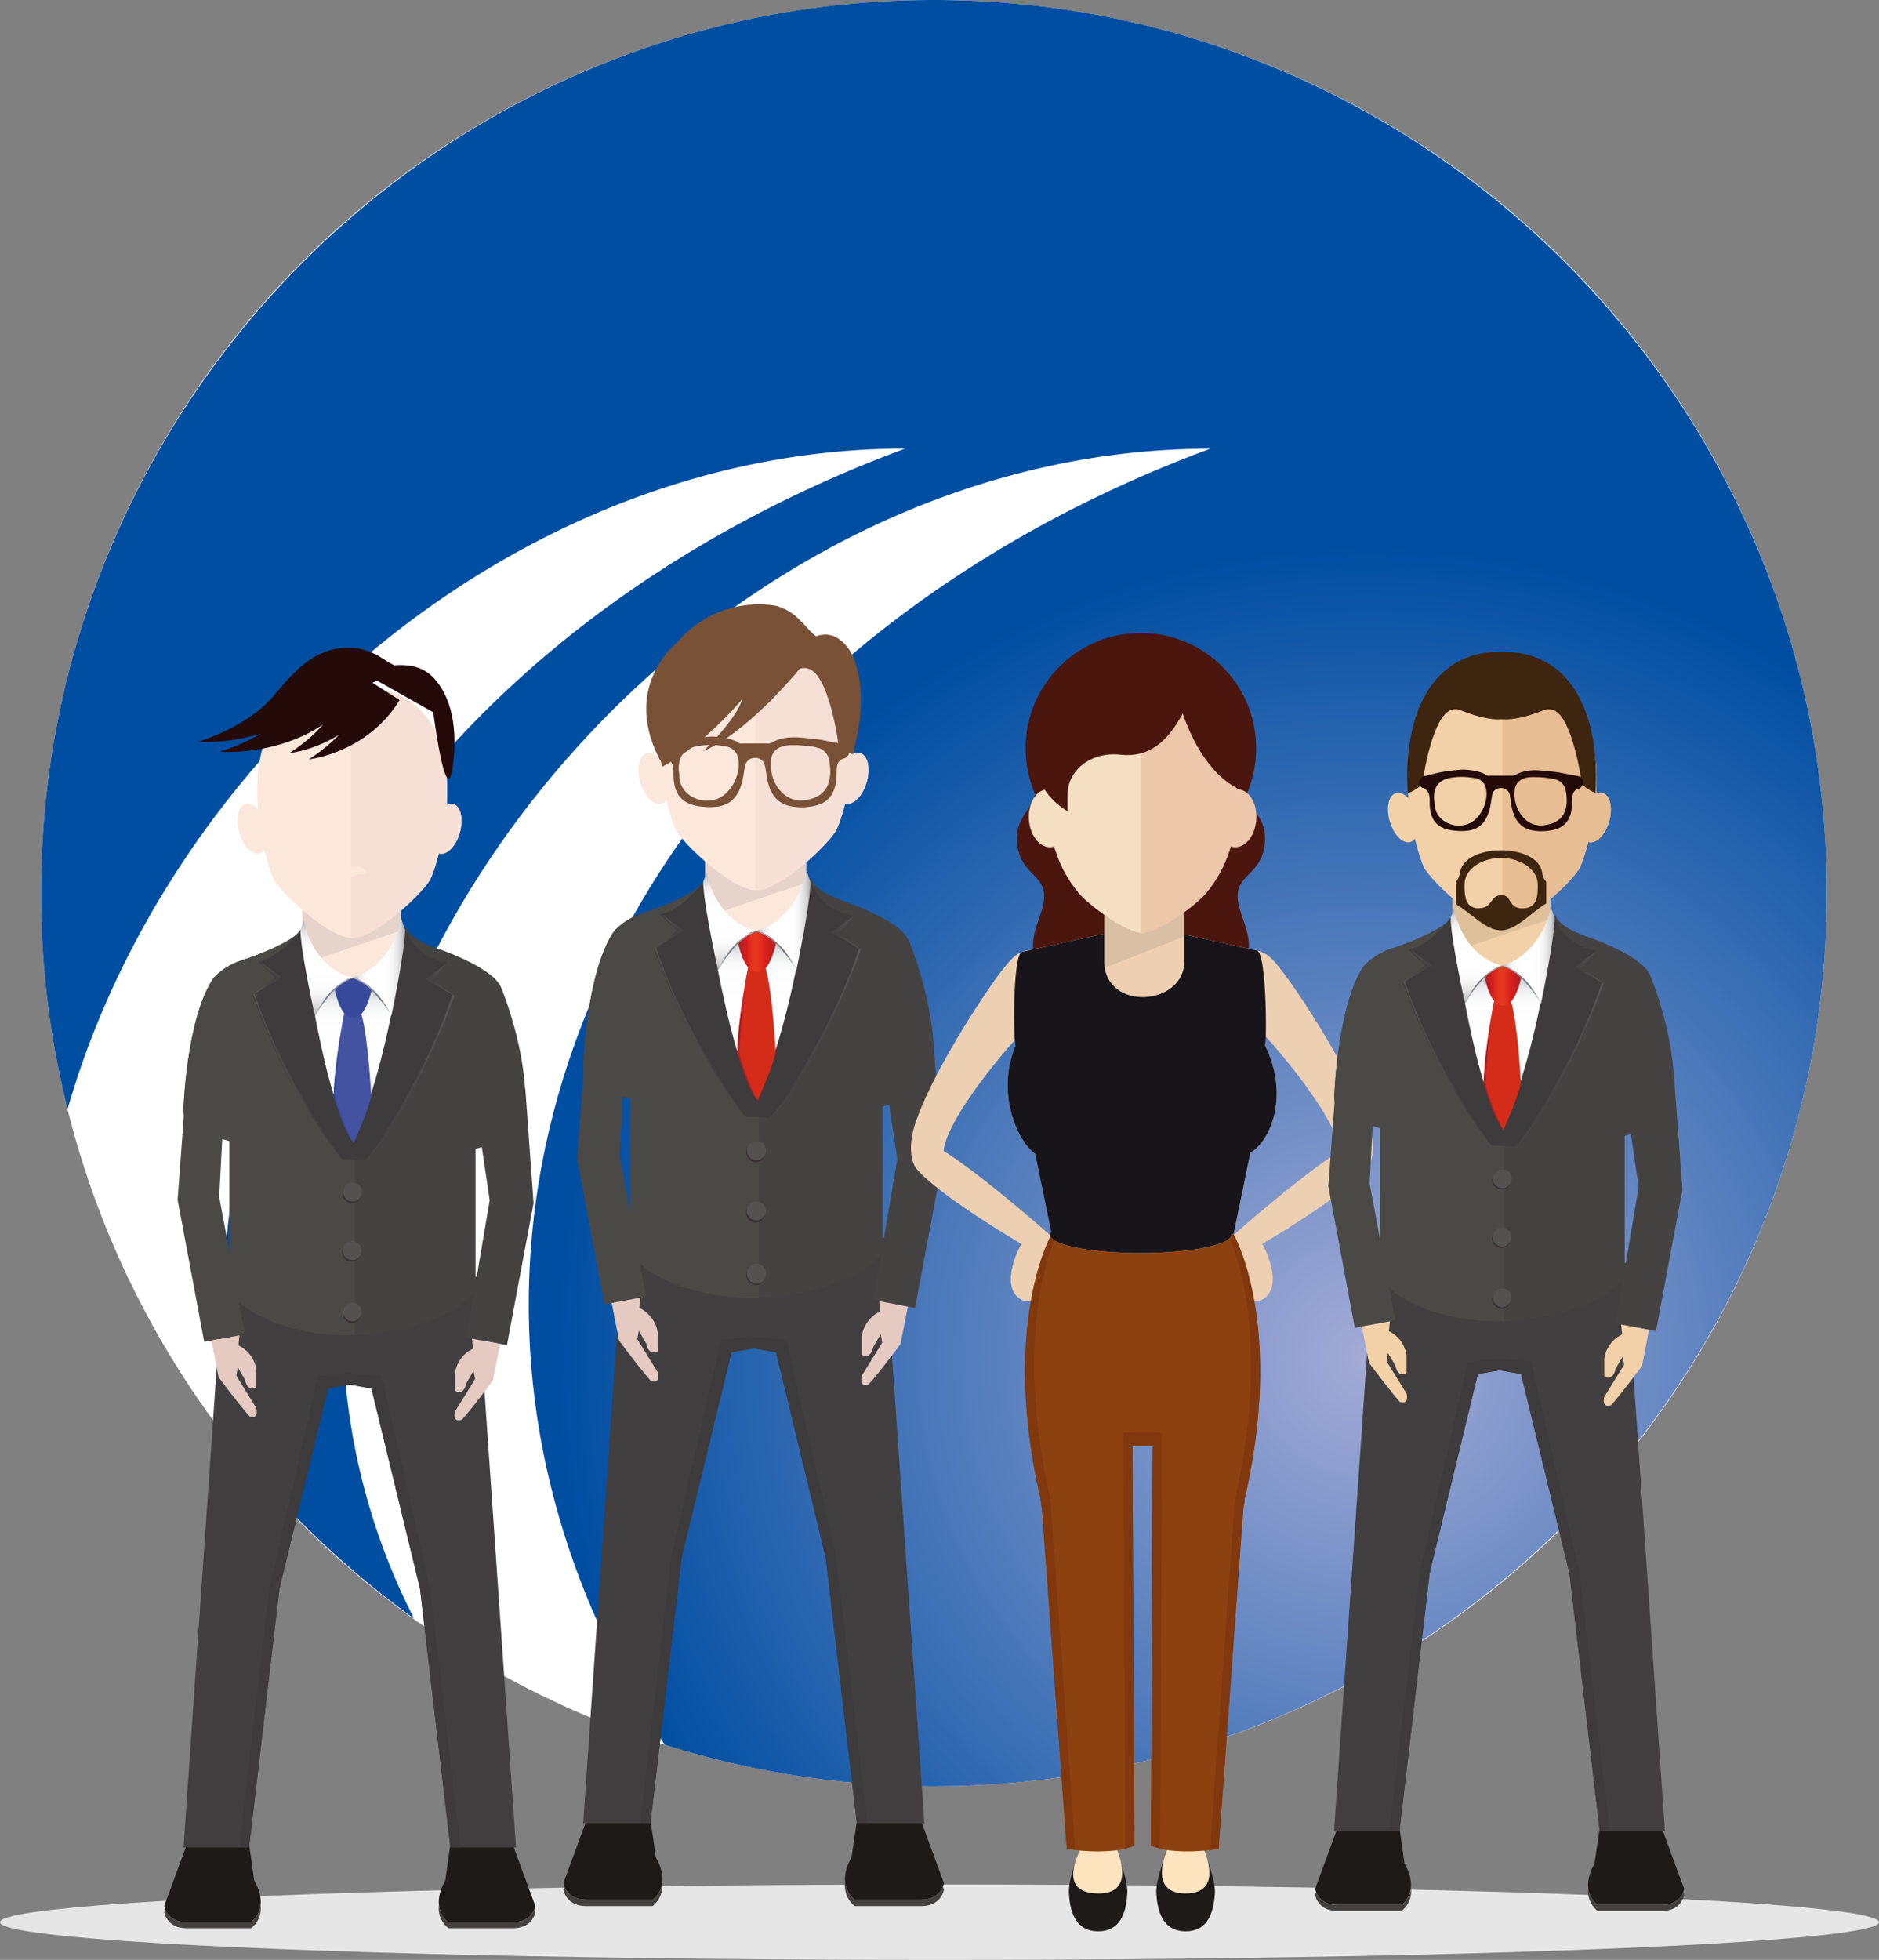 <svg xmlns="http://www.w3.org/2000/svg" xmlns:xlink="http://www.w3.org/1999/xlink" viewBox="0 0 947 987.49"><rect x="0" y="0" width="947" height="987.49" fill="#808080" stroke="none"/><defs><style>.cls-1{fill:#fff;}.cls-2,.cls-29,.cls-47,.cls-54,.cls-57,.cls-58,.cls-72,.cls-8,.cls-9{fill-rule:evenodd;}.cls-2{fill:url(#新增漸層_5);}.cls-3{fill:#e6e6e6;}.cls-4{fill:#42413f;}.cls-5{fill:#1d1a1a;}.cls-6{fill:#413f3f;}.cls-7{fill:#3d3b3c;}.cls-30,.cls-8{fill:#fce7db;}.cls-9{fill:#23201f;opacity:0.1;}.cls-10{fill:#454342;}.cls-11{fill:#4a4946;}.cls-12{fill:url(#linear-gradient);}.cls-13{fill:url(#linear-gradient-2);}.cls-14{fill:#4353a2;}.cls-15{fill:url(#linear-gradient-3);}.cls-16{opacity:0.2;}.cls-17{fill:url(#linear-gradient-4);}.cls-18{fill:url(#linear-gradient-5);}.cls-19{fill:url(#linear-gradient-6);}.cls-20{fill:url(#linear-gradient-7);}.cls-21{fill:url(#linear-gradient-8);}.cls-22{fill:url(#linear-gradient-9);}.cls-23{fill:#384a9c;}.cls-24{fill:url(#linear-gradient-10);}.cls-25{fill:url(#linear-gradient-11);}.cls-26{fill:#383036;}.cls-27{fill:#545251;}.cls-28{fill:#e5cac2;}.cls-29{fill:#f6e0d5;}.cls-31{fill:#240b0a;}.cls-32{fill:url(#linear-gradient-12);}.cls-33{fill:url(#linear-gradient-13);}.cls-34{fill:#d52b19;}.cls-35{fill:url(#linear-gradient-14);}.cls-36{fill:url(#linear-gradient-15);}.cls-37{fill:url(#linear-gradient-16);}.cls-38{fill:url(#linear-gradient-17);}.cls-39{fill:url(#linear-gradient-18);}.cls-40{fill:url(#linear-gradient-19);}.cls-41{fill:url(#linear-gradient-20);}.cls-42{fill:url(#linear-gradient-21);}.cls-43{fill:#ab2126;}.cls-44{fill:url(#linear-gradient-22);}.cls-45{fill:url(#linear-gradient-23);}.cls-46,.cls-47{fill:#795137;}.cls-48{fill:#4b160e;}.cls-49{fill:#fde4bf;}.cls-50,.cls-54{fill:#edd0b1;}.cls-51{fill:#8c4210;}.cls-52{fill:#81380d;}.cls-53{fill:#171519;}.cls-55{fill:#f5dfc2;}.cls-56{fill:#ecc7aa;}.cls-57,.cls-71{fill:#f3d1a8;}.cls-58{fill:#e7be93;}.cls-59{fill:url(#linear-gradient-24);}.cls-60{fill:url(#linear-gradient-25);}.cls-61{fill:url(#linear-gradient-26);}.cls-62{fill:url(#linear-gradient-27);}.cls-63{fill:url(#linear-gradient-28);}.cls-64{fill:url(#linear-gradient-29);}.cls-65{fill:url(#linear-gradient-30);}.cls-66{fill:url(#linear-gradient-31);}.cls-67{fill:url(#linear-gradient-32);}.cls-68{fill:url(#linear-gradient-33);}.cls-69{fill:url(#linear-gradient-34);}.cls-70{fill:url(#linear-gradient-35);}.cls-72{fill:#3e250f;}</style><radialGradient id="新增漸層_5" cx="1953.85" cy="-74.98" r="945.65" gradientTransform="translate(-717.54 738.26) scale(0.72)" gradientUnits="userSpaceOnUse"><stop offset="0" stop-color="#a4abd6"/><stop offset="0.6" stop-color="#004ea2"/><stop offset="1" stop-color="#004ea2"/></radialGradient><linearGradient id="linear-gradient" x1="178" y1="574.55" x2="178" y2="492.7" gradientUnits="userSpaceOnUse"><stop offset="0.57" stop-color="#fff"/><stop offset="0.75" stop-color="#fdfdfd"/><stop offset="0.81" stop-color="#f6f7f7"/><stop offset="0.86" stop-color="#ebeced"/><stop offset="0.89" stop-color="#dadcde"/><stop offset="0.93" stop-color="#c4c7cb"/><stop offset="0.95" stop-color="#a8adb3"/><stop offset="0.98" stop-color="#898f98"/><stop offset="1" stop-color="#69717c"/></linearGradient><linearGradient id="linear-gradient-2" x1="164.44" y1="463.38" x2="164.44" y2="511.84" gradientUnits="userSpaceOnUse"><stop offset="0.03" stop-color="#acacae"/><stop offset="0.06" stop-color="#c4c4c5"/><stop offset="0.1" stop-color="#dadadb"/><stop offset="0.15" stop-color="#ebebeb"/><stop offset="0.21" stop-color="#f6f6f7"/><stop offset="0.29" stop-color="#fdfdfd"/><stop offset="0.52" stop-color="#fff"/><stop offset="0.69" stop-color="#fdfdfd"/><stop offset="0.78" stop-color="#f5f5f5"/><stop offset="0.85" stop-color="#e7e7e8"/><stop offset="0.92" stop-color="#d4d4d5"/><stop offset="0.97" stop-color="#bbbbbd"/><stop offset="1" stop-color="#acacae"/></linearGradient><linearGradient id="linear-gradient-3" x1="177.44" y1="487.47" x2="204.17" y2="487.47" xlink:href="#linear-gradient-2"/><linearGradient id="linear-gradient-4" x1="207.13" y1="501.27" x2="207.13" y2="583.86" gradientUnits="userSpaceOnUse"><stop offset="0" stop-color="#b9bbbc"/><stop offset="0.02" stop-color="#b6b8b9"/><stop offset="0.32" stop-color="#8d8f90"/><stop offset="0.6" stop-color="#707273"/><stop offset="0.83" stop-color="#5d5f60"/><stop offset="1" stop-color="#57595a"/></linearGradient><linearGradient id="linear-gradient-5" x1="222.31" y1="501.65" x2="222.31" y2="493.26" xlink:href="#linear-gradient-4"/><linearGradient id="linear-gradient-6" x1="219.57" y1="485.6" x2="219.57" y2="494.56" xlink:href="#linear-gradient-4"/><linearGradient id="linear-gradient-7" x1="-6960.17" y1="500.6" x2="-6960.17" y2="582.24" gradientTransform="matrix(-1, 0, 0, 1, -6810.75, 0)" xlink:href="#linear-gradient-4"/><linearGradient id="linear-gradient-8" x1="-6944.82" y1="500.98" x2="-6944.82" y2="492.49" gradientTransform="matrix(-1, 0, 0, 1, -6810.75, 0)" xlink:href="#linear-gradient-4"/><linearGradient id="linear-gradient-9" x1="-6947.52" y1="484.69" x2="-6947.52" y2="493.79" gradientTransform="matrix(-1, 0, 0, 1, -6810.75, 0)" xlink:href="#linear-gradient-4"/><linearGradient id="linear-gradient-10" x1="187.5" y1="492.63" x2="187.5" y2="511.94" gradientUnits="userSpaceOnUse"><stop offset="0.02" stop-color="#b9bbbc"/><stop offset="0.48" stop-color="#69717c"/><stop offset="0.97" stop-color="#b9bbbc"/></linearGradient><linearGradient id="linear-gradient-11" x1="-13335.51" y1="492.45" x2="-13335.51" y2="511.77" gradientTransform="matrix(-1, 0, 0, 1, -13167.01, 0)" xlink:href="#linear-gradient-10"/><linearGradient id="linear-gradient-12" x1="381.61" y1="553.1" x2="381.61" y2="469.17" xlink:href="#linear-gradient"/><linearGradient id="linear-gradient-13" x1="367.76" y1="439.08" x2="367.76" y2="488.8" xlink:href="#linear-gradient-2"/><linearGradient id="linear-gradient-14" x1="381.07" y1="463.78" x2="408.47" y2="463.78" xlink:href="#linear-gradient-2"/><linearGradient id="linear-gradient-15" x1="411.53" y1="477.91" x2="411.53" y2="562.65" xlink:href="#linear-gradient-4"/><linearGradient id="linear-gradient-16" x1="427.12" y1="478.34" x2="427.12" y2="469.7" xlink:href="#linear-gradient-4"/><linearGradient id="linear-gradient-17" x1="424.24" y1="461.9" x2="424.24" y2="471.03" xlink:href="#linear-gradient-4"/><linearGradient id="linear-gradient-18" x1="-7163.06" y1="477.28" x2="-7163.06" y2="561" gradientTransform="matrix(-1, 0, 0, 1, -6810.75, 0)" xlink:href="#linear-gradient-4"/><linearGradient id="linear-gradient-19" x1="-7147.33" y1="477.67" x2="-7147.33" y2="468.92" gradientTransform="matrix(-1, 0, 0, 1, -6810.75, 0)" xlink:href="#linear-gradient-4"/><linearGradient id="linear-gradient-20" x1="-7150.07" y1="460.95" x2="-7150.07" y2="470.26" gradientTransform="matrix(-1, 0, 0, 1, -6810.75, 0)" xlink:href="#linear-gradient-4"/><linearGradient id="linear-gradient-21" x1="372.12" y1="479.73" x2="391.18" y2="479.73" gradientUnits="userSpaceOnUse"><stop offset="0.02" stop-color="#ab2126"/><stop offset="0.23" stop-color="#d71e1c"/><stop offset="0.29" stop-color="#de2a1d"/><stop offset="0.38" stop-color="#e5351f"/><stop offset="0.48" stop-color="#e7381f"/><stop offset="0.62" stop-color="#e02c1e"/><stop offset="0.73" stop-color="#d71e1c"/><stop offset="0.99" stop-color="#ab2126"/></linearGradient><linearGradient id="linear-gradient-22" x1="391.43" y1="469.07" x2="391.43" y2="488.87" xlink:href="#linear-gradient-10"/><linearGradient id="linear-gradient-23" x1="-13538.89" y1="468.86" x2="-13538.89" y2="488.69" gradientTransform="matrix(-1, 0, 0, 1, -13167.01, 0)" xlink:href="#linear-gradient-10"/><linearGradient id="linear-gradient-24" x1="757.51" y1="567.98" x2="757.51" y2="486.59" xlink:href="#linear-gradient"/><linearGradient id="linear-gradient-25" x1="743.98" y1="457.41" x2="743.98" y2="505.62" xlink:href="#linear-gradient-2"/><linearGradient id="linear-gradient-26" x1="756.84" y1="481.37" x2="783.53" y2="481.37" xlink:href="#linear-gradient-2"/><linearGradient id="linear-gradient-27" x1="786.44" y1="495.12" x2="786.44" y2="577.26" xlink:href="#linear-gradient-4"/><linearGradient id="linear-gradient-28" x1="801.58" y1="495.51" x2="801.58" y2="487.15" xlink:href="#linear-gradient-4"/><linearGradient id="linear-gradient-29" x1="798.8" y1="479.56" x2="798.8" y2="488.45" xlink:href="#linear-gradient-4"/><linearGradient id="linear-gradient-30" x1="-7539.78" y1="494.45" x2="-7539.78" y2="575.64" gradientTransform="matrix(-1, 0, 0, 1, -6810.75, 0)" xlink:href="#linear-gradient-4"/><linearGradient id="linear-gradient-31" x1="-7524.53" y1="494.84" x2="-7524.53" y2="486.34" gradientTransform="matrix(-1, 0, 0, 1, -6810.75, 0)" xlink:href="#linear-gradient-4"/><linearGradient id="linear-gradient-32" x1="-7527.24" y1="478.65" x2="-7527.24" y2="487.64" gradientTransform="matrix(-1, 0, 0, 1, -6810.75, 0)" xlink:href="#linear-gradient-4"/><linearGradient id="linear-gradient-33" x1="748.34" y1="496.83" x2="766.74" y2="496.83" xlink:href="#linear-gradient-21"/><linearGradient id="linear-gradient-34" x1="766.95" y1="486.52" x2="766.95" y2="505.73" xlink:href="#linear-gradient-10"/><linearGradient id="linear-gradient-35" x1="-13915.07" y1="486.31" x2="-13915.07" y2="505.55" gradientTransform="matrix(-1, 0, 0, 1, -13167.01, 0)" xlink:href="#linear-gradient-10"/></defs><g id="圖層_2" data-name="圖層 2"><g id="圖層_1-2" data-name="圖層 1"><circle class="cls-1" cx="470.67" cy="450" r="450"/><path class="cls-2" d="M470.68,0c247.83,0,450,202.14,450,450s-202.16,450-450,450A448.23,448.23,0,0,1,335,879.06c-159.26-243.8-29.94-539.92,275-653C321.31,226,78.36,560.29,208.67,815.49a456.12,456.12,0,0,1-88.66-84C79.45,526.22,211.08,316.93,456.23,226c-196,0-370.84,154-422.18,332.83A446.85,446.85,0,0,1,20.67,450c0-247.83,202.17-450,450-450Z"/><ellipse class="cls-3" cx="473.5" cy="968.49" rx="473.5" ry="19"/><path class="cls-4" d="M226,968.47h32.58c7.17,0,9.83-4,10.68-6.42l.56,1.3s-1.09,8.14-11.24,8.14H226a12.64,12.64,0,0,1-4.78-11.72A12.57,12.57,0,0,0,226,968.47Z"/><path class="cls-5" d="M226.92,929.71l-2.5,17.84c-8.18,14.29,1.55,20.92,1.55,20.92h32.58c10.15,0,11.24-8.14,11.24-8.14l-11.24-30.59Z"/><polygon class="cls-6" points="240.19 643.27 260.06 930.83 226.98 930.83 211.67 800.41 187.2 699.56 175.47 697.49 175.47 643.27 240.19 643.27"/><polygon class="cls-7" points="192.29 693.42 216.8 800.41 232.11 930.83 226.98 930.83 211.67 800.41 187.2 699.56 175.47 697.49 175.47 691.66 192.29 693.42"/><path class="cls-4" d="M126.56,968.47H94c-7.13,0-9.73-4-10.68-6.42l-.56,1.3s1.13,8.14,11.24,8.14h32.59a12.52,12.52,0,0,0,4.7-11.72A12.17,12.17,0,0,1,126.56,968.47Z"/><path class="cls-5" d="M125.61,929.71l2.52,17.84c8.19,14.29-1.57,20.92-1.57,20.92H94c-10.11,0-11.24-8.14-11.24-8.14L94,929.74Z"/><polygon class="cls-6" points="112.37 643.27 92.49 930.83 125.54 930.83 140.85 800.41 165.36 699.56 177.05 697.49 177.05 643.27 112.37 643.27"/><polygon class="cls-7" points="160.27 693.42 135.76 800.41 120.52 930.83 125.54 930.83 140.85 800.41 165.36 699.56 177.05 697.49 177.05 691.66 160.27 693.42"/><path class="cls-8" d="M152.4,410.18h49.68V482c0,24.23-49.68,27-49.68,0Z"/><polygon class="cls-9" points="202.09 468.89 202.09 451.93 152.4 451.93 152.4 485.71 202.09 468.89"/><path class="cls-8" d="M228.81,405.26a4.6,4.6,0,0,0-3.68.46c1.79-27.6-5.59-60-47.69-60-43.09,0-49.76,34.1-47.41,62.12-2-2.21-4.42-3.3-6.46-2.6-3.69,1.37-5,7.9-2.88,14.71s6.81,11.28,10.5,10a4.52,4.52,0,0,0,2.14-1.68c1.87,8,4,13.73,5,15.34,5.09,8,27.71,29,39.09,29s34-21.07,39.11-29c.95-1.51,2.82-6.56,4.64-13.66,3.68,1.27,8.4-3.23,10.43-10S232.43,406.63,228.81,405.26Z"/><path class="cls-10" d="M252.51,497.44c-4.63-10.61-32.83-19.81-32.83-19.81-15.06-5.47-15.21-11-15.21-11-29.53,60.3-52.07.21-52.07.21-2,8.12-32.52,17.67-32.52,17.67-8.95,3.58-12.64,8.85-12.64,8.85C94,513.52,92.49,558.43,92.49,558.43,92.7,568.72,97,569.74,97,569.74c4.18,2,15.1,3.65,19.88,5.2v73.49c0,8.05,22.68,24.34,58.32,24.34s64.47-16.29,64.47-24.34V578.87a124,124,0,0,0,19.42-7c5.09-3.37,5.24-6,5.24-6C267.9,533.68,252.51,497.44,252.51,497.44Z"/><path class="cls-11" d="M178.77,493.47c-15.94,1.16-26.37-26.62-26.37-26.62-2,8.12-32.52,17.67-32.52,17.67-8.95,3.58-12.64,8.85-12.64,8.85C94,513.52,92.49,558.43,92.49,558.43,92.7,568.72,97,569.74,97,569.74c4.18,2,13.84,3.65,18.61,5.2v73.49c0,8.05,23.95,24.34,59.59,24.34,1.2,0,2.46,0,3.62-.07Z"/><path class="cls-12" d="M158.76,511.73s10.35,55.87,19.31,62.82c0,0,15.38-35.43,19.17-62.82,0,0-9.34-18.12-19.63-19C177.61,492.7,170.24,492.59,158.76,511.73Z"/><path class="cls-7" d="M151.45,468.4s10.22,92.42,33.08,116c0,0-11.17-.56-12.18-.56,0,0-24.73-26.66-45-82.24l11.31-9.06-8.32-7.94S140.7,482.9,151.45,468.4Z"/><path class="cls-7" d="M203.85,467.73s4.84,14.92,21.59,17.24l-8.25,8.54,11.3,8.56s-18.67,55.87-44.13,82c0,0-4.78-4-6.36-8.6C178,575.43,196.12,538,203.85,467.73Z"/><path class="cls-13" d="M177.44,492.59a1.64,1.64,0,0,0-.32,0c-1.41.28-7.76,2.39-18.19,19-.1.07-.1.18-.17.25s-7.56-34.14-7.31-43.44c0,0,1.58-3.83,1.58-5C153,463.38,156.79,487.26,177.44,492.59Z"/><path class="cls-14" d="M168.17,552.22s6.67,20.61,10.15,23.6c0,0,8-18,8.77-23.78,0,0-1.47-29.35-5-41.26,0,0-4.32,4.25-8.63-.21C173.51,510.57,168.49,535.26,168.17,552.22Z"/><path class="cls-15" d="M177.44,492.59s7.69-.7,19.8,19.35c0,0,7.13-34.24,6.92-43.54,0,0-1.76-4.22-1.76-5.41C202.4,463,198.09,486.8,177.44,492.59Z"/><g class="cls-16"><path class="cls-17" d="M229,501.65S209.5,557.2,185.3,583.86c0,0,28-38.63,42.7-82.59Z"/><polygon class="cls-18" points="216.87 493.26 228.95 501.65 215.68 494.14 216.87 493.26"/><polygon class="cls-19" points="224.88 485.61 216.7 494.56 214.28 493.51 224.88 485.61"/></g><g class="cls-16"><path class="cls-20" d="M127.68,501s18.68,54.5,43.47,81.26c0,0-28.16-37.68-42.87-81.64Z"/><polygon class="cls-21" points="138.81 492.49 127.68 500.99 140.46 493.44 138.81 492.49"/><polygon class="cls-22" points="131.36 484.69 140.14 493.79 142.18 492.56 131.36 484.69"/></g><path class="cls-23" d="M168.73,498.84s1.58,7.76,4.78,11.73a5.56,5.56,0,0,0,4.25,2.28s5.65,2.29,9.58-14.25c0,0-1.41-3.48-9.58-5.59C177.76,493,171.15,494.49,168.73,498.84Z"/><path class="cls-23" d="M173.51,511.52s-4.85,24.19-5.34,40.87c5.51,17,5.58,16.12,9.37,22.65,0,0-6.77-14.64-8.43-22.65C169.11,552.39,171.57,517.14,173.51,511.52Z"/><path class="cls-24" d="M177.76,492.63a31.16,31.16,0,0,1,12.7,9.83s5.13,6,6.78,9.48C197.24,511.94,190.71,496.07,177.76,492.63Z"/><path class="cls-25" d="M178.24,492.45a32,32,0,0,0-12.74,9.8s-5,6-6.74,9.52C158.76,511.77,165.36,495.86,178.24,492.45Z"/><ellipse class="cls-26" cx="177.37" cy="601.41" rx="4.7" ry="4.74"/><path class="cls-27" d="M173,600.61a4.72,4.72,0,0,0,4.7,4.74,4.74,4.74,0,0,0,0-9.48A4.74,4.74,0,0,0,173,600.61Z"/><path class="cls-26" d="M172.48,631a4.8,4.8,0,0,0,4.74,4.78,4.73,4.73,0,0,0,4.64-4.78,4.68,4.68,0,0,0-4.64-4.74A4.75,4.75,0,0,0,172.48,631Z"/><path class="cls-27" d="M172.8,630.21a4.73,4.73,0,1,0,4.74-4.78A4.76,4.76,0,0,0,172.8,630.21Z"/><path class="cls-26" d="M172.66,661.71a4.71,4.71,0,1,0,9.41,0,4.71,4.71,0,1,0-9.41,0Z"/><path class="cls-27" d="M173,660.93a4.74,4.74,0,0,0,4.7,4.75,4.75,4.75,0,0,0,0-9.49A4.74,4.74,0,0,0,173,660.93Z"/><polygon class="cls-11" points="110.47 603.07 113.21 550.95 93.76 547.06 89.51 604.5 102.92 676.07 123.43 672.21 110.47 603.07"/><path class="cls-28" d="M129.15,709.39l-10-16.22.7-4.25,3.62,6.25c1.58,6.92,5.72,3.83,5.72,3.83v-9a16.13,16.13,0,0,0-9-12.14l.45-5.06-14.11,2.63,3.61,18.37s10,13.55,15.63,19.8C125.71,713.57,130.56,715.64,129.15,709.39Z"/><polygon class="cls-10" points="246.79 604.75 239.1 552.64 264.77 548.74 268.91 606.19 255.5 677.75 235.09 673.89 246.79 604.75"/><path class="cls-28" d="M229.34,711.11l10.08-16.25-.74-4.22-3.59,6.22c-1.57,6.95-5.75,3.83-5.75,3.83v-9a16,16,0,0,1,9.06-12.15l-.49-5.06,14.15,2.64-3.62,18.36s-10,13.56-15.63,19.81C232.81,715.26,227.93,717.36,229.34,711.11Z"/><path class="cls-29" d="M228.81,405.26a4.6,4.6,0,0,0-3.68.46c1.79-27.6-5.59-60-47.69-60h-.63V472.65c.24,0,.41,0,.63,0,11.41,0,34-21.07,39.11-29,.95-1.51,2.82-6.56,4.64-13.66,3.68,1.27,8.4-3.23,10.43-10S232.43,406.63,228.81,405.26Z"/><path class="cls-30" d="M173.92,440.69c.85,0,1.87.95,3,.95a7.33,7.33,0,0,0,2.74-.95c2.81,0,5.16-.63,5.16-1.33s-2.35-2.6-5.16-2.6h-5.73c-2.84,0-5.12,1.86-5.12,2.6S171.08,440.69,173.92,440.69Z"/><path class="cls-31" d="M203.67,336.33c-2.81,1.33-11.45-5.16-13.8-6.36-6.22-3-11.31-4.21-18.4-3.4-14.68,1.68-24.65,13.31-33.61,24.05-13.16,15.87-38.17,23.14-38.17,23.14a93.72,93.72,0,0,0,31.82-4.18,103.66,103.66,0,0,1-20.79,9.2S139,381.07,162.93,365a83.94,83.94,0,0,1-17.27,14.54A67.23,67.23,0,0,0,171,370.11a85.6,85.6,0,0,1-15.38,12.47s29.43-3.06,45.76-29.85L187.72,344Z"/><path class="cls-31" d="M181.62,338.19c12.64-2.49,27.77-7.16,37.6,4.07,9.1,10.47,10.68,25.85,9.52,39-3.09,34.23-10.39-22.37-10.39-22.37Z"/><path class="cls-4" d="M430.76,957.17h33.47c7.37,0,10-4.11,11-6.54l.53,1.34s-1.09,8.39-11.51,8.39H430.76a13.22,13.22,0,0,1-4.84-12.08A13,13,0,0,0,430.76,957.17Z"/><path class="cls-5" d="M431.85,917.45l-2.67,18.33c-8.33,14.64,1.58,21.39,1.58,21.39h33.47c10.42,0,11.51-8.36,11.51-8.36l-11.51-31.32Z"/><polygon class="cls-6" points="445.43 623.61 465.87 918.58 431.85 918.58 416.15 784.82 391.12 681.34 379.11 679.23 379.11 623.61 445.43 623.61"/><polygon class="cls-7" points="396.27 675.05 421.42 784.82 437.11 918.58 431.85 918.58 416.15 784.82 391.12 681.34 379.11 679.23 379.11 673.23 396.27 675.05"/><path class="cls-4" d="M328.92,957.17H295.46c-7.38,0-10-4.11-11-6.54l-.53,1.34s1.09,8.39,11.52,8.39h33.46a13.1,13.1,0,0,0,4.78-12.08A12.77,12.77,0,0,1,328.92,957.17Z"/><path class="cls-5" d="M327.91,917.45l2.6,18.33c8.32,14.64-1.59,21.39-1.59,21.39H295.46c-10.43,0-11.52-8.36-11.52-8.36l11.52-31.32Z"/><polygon class="cls-6" points="314.25 623.61 293.91 918.58 327.84 918.58 343.53 784.82 368.64 681.34 380.58 679.23 380.58 623.61 314.25 623.61"/><polygon class="cls-7" points="363.41 675.05 338.26 784.82 322.64 918.58 327.84 918.58 343.53 784.82 368.64 681.34 380.58 679.23 380.58 673.23 363.41 675.05"/><path class="cls-8" d="M355.37,384.51h51v73.67c0,24.86-51,27.74-51,0Z"/><polygon class="cls-9" points="406.36 444.73 406.36 427.31 355.37 427.31 355.37 462.01 406.36 444.73"/><path class="cls-8" d="M433.74,379.49a4.8,4.8,0,0,0-3.83.42c1.87-28.31-5.65-61.52-48.84-61.52-44.32,0-51.13,35-48.7,63.73-2-2.28-4.46-3.37-6.6-2.63-3.77,1.33-5.1,8.07-3,15s7,11.58,10.85,10.25a4.8,4.8,0,0,0,2.21-1.69c1.86,8.15,4.07,14.09,5.16,15.74,5.2,8.18,28.45,29.81,40.07,29.81S416,427,421.17,418.82c.95-1.51,2.92-6.75,4.75-14,3.75,1.3,8.6-3.3,10.74-10.28S437.5,380.82,433.74,379.49Z"/><path class="cls-10" d="M458.08,474c-4.78-10.88-33.67-20.29-33.67-20.29-15.49-5.62-15.63-11.28-15.63-11.28-30.31,61.88-53.41.21-53.41.21C353.26,451,322,460.74,322,460.74c-9.09,3.65-12.95,9.1-12.95,9.1-13.59,20.68-15.14,66.72-15.14,66.72.21,10.57,4.53,11.62,4.53,11.62,4.32,2,15.49,3.76,20.51,5.3v75.39c0,8.29,23.18,25,59.77,25s66.19-16.68,66.19-25V557.49a129.84,129.84,0,0,0,19.84-7.13c5.26-3.41,5.44-6.18,5.44-6.18C473.88,511.2,458.08,474,458.08,474Z"/><path class="cls-11" d="M382.41,469.94c-16.34,1.2-27-27.32-27-27.32C353.26,451,322,460.74,322,460.74c-9.09,3.65-12.95,9.1-12.95,9.1-13.59,20.68-15.14,66.72-15.14,66.72.21,10.57,4.53,11.62,4.53,11.62,4.32,2,14.22,3.76,19.18,5.3v75.39c0,8.29,24.51,25,61.1,25,1.23,0,2.42,0,3.69,0Z"/><path class="cls-32" d="M361.82,488.66S372.58,546,381.77,553.1c0,0,15.77-36.31,19.63-64.44,0,0-9.59-18.58-20.19-19.49C381.21,469.17,373.59,469,361.82,488.66Z"/><path class="cls-7" d="M354.45,444.24s10.43,94.81,33.82,118.9c0,0-11.45-.53-12.47-.53,0,0-25.28-27.39-46.1-84.41l11.55-9.28-8.57-8.14S343.36,459.09,354.45,444.24Z"/><path class="cls-7" d="M408.07,443.57s5.1,15.28,22.23,17.66L421.8,470l11.62,8.74s-19.23,57.35-45.29,84.1c0,0-4.95-4-6.43-8.81C381.7,554,400.21,515.59,408.07,443.57Z"/><path class="cls-33" d="M381.07,469a2.94,2.94,0,0,0-.42,0c-1.41.28-7.9,2.45-18.57,19.48-.11.07-.11.14-.18.25s-7.69-35-7.45-44.56c0,0,1.55-4,1.55-5.16C356,439.08,359.86,463.59,381.07,469Z"/><path class="cls-34" d="M371.55,530.2s6.85,21.18,10.36,24.23c0,0,8.26-18.51,9-24.4,0,0-1.48-30.17-5.1-42.35,0,0-4.31,4.35-8.77-.21C377.07,487.47,371.87,512.85,371.55,530.2Z"/><path class="cls-35" d="M381.07,469s7.94-.7,20.33,19.84c0,0,7.31-35.08,7.06-44.63,0,0-1.79-4.36-1.79-5.55C406.67,438.69,402.18,463.06,381.07,469Z"/><g class="cls-16"><path class="cls-36" d="M433.92,478.34s-20.05,57-44.77,84.31c0,0,28.72-39.58,43.82-84.74Z"/><polygon class="cls-37" points="421.49 469.7 433.92 478.34 420.33 470.61 421.49 469.7"/><polygon class="cls-38" points="429.67 461.9 421.35 471.03 418.82 469.94 429.67 461.9"/></g><g class="cls-16"><path class="cls-39" d="M330,477.67s19.17,55.9,44.59,83.33c0,0-29-38.63-44-83.72Z"/><polygon class="cls-40" points="341.49 468.93 330.02 477.67 343.15 469.91 341.49 468.93"/><polygon class="cls-41" points="333.77 460.95 342.72 470.26 344.87 469 333.77 460.95"/></g><path class="cls-42" d="M372.12,475.46s1.54,7.93,4.95,12a5.4,5.4,0,0,0,4.32,2.35s5.72,2.35,9.79-14.61c0,0-1.4-3.58-9.79-5.69C381.39,469.52,374.61,471,372.12,475.46Z"/><path class="cls-43" d="M377.07,488.45s-5,24.79-5.52,41.93c5.59,17.41,5.66,16.57,9.59,23.24,0,0-6.92-15.06-8.56-23.24C372.58,530.38,375,494.21,377.07,488.45Z"/><path class="cls-44" d="M381.46,469.07a33.09,33.09,0,0,1,13,10.07s5.2,6.15,6.92,9.73C401.4,488.87,394.66,472.58,381.46,469.07Z"/><path class="cls-45" d="M381.85,468.86a32.24,32.24,0,0,0-13,10.07s-5.12,6.18-6.91,9.76C361.9,488.69,368.64,472.37,381.85,468.86Z"/><path class="cls-26" d="M376.19,580.7a4.79,4.79,0,0,0,4.78,4.84,4.86,4.86,0,0,0,0-9.72A4.78,4.78,0,0,0,376.19,580.7Z"/><path class="cls-27" d="M376.5,579.82a4.8,4.8,0,1,0,4.78-4.85A4.81,4.81,0,0,0,376.5,579.82Z"/><path class="cls-26" d="M376.05,611a4.78,4.78,0,1,0,9.55,0,4.78,4.78,0,1,0-9.55,0Z"/><path class="cls-27" d="M376.33,610.19a4.8,4.8,0,1,0,4.81-4.91A4.89,4.89,0,0,0,376.33,610.19Z"/><path class="cls-26" d="M376.19,642.5a4.81,4.81,0,0,0,4.78,4.92,4.89,4.89,0,0,0,0-9.77A4.82,4.82,0,0,0,376.19,642.5Z"/><path class="cls-27" d="M376.5,641.73a4.8,4.8,0,1,0,9.59,0,4.8,4.8,0,1,0-9.59,0Z"/><polygon class="cls-11" points="312.35 582.38 315.09 528.87 295.25 524.9 290.82 583.79 304.66 657.25 325.62 653.28 312.35 582.38"/><path class="cls-28" d="M331.53,691.45l-10.29-16.68.69-4.32,3.69,6.39c1.66,7.13,5.91,3.93,5.91,3.93V671.5A16.56,16.56,0,0,0,322.25,659l.46-5.2-14.43,2.71L312,675.4s10.28,13.91,16,20.33C328,695.73,332.93,697.84,331.53,691.45Z"/><polygon class="cls-10" points="452.22 584.1 444.28 530.59 470.58 526.62 474.97 585.58 461.17 659 440.17 655.07 452.22 584.1"/><path class="cls-28" d="M434.3,693.17l10.29-16.64-.7-4.36-3.72,6.39c-1.62,7.13-5.87,3.94-5.87,3.94v-9.28a16.56,16.56,0,0,1,9.28-12.46l-.5-5.2,14.47,2.78-3.69,18.82s-10.28,13.9-16,20.29C437.82,697.45,432.9,699.6,434.3,693.17Z"/><path class="cls-29" d="M433.74,379.49a4.8,4.8,0,0,0-3.83.42c1.87-28.31-5.65-61.52-48.84-61.52-.17,0-.32,0-.49,0V448.59c.17,0,.32,0,.49,0,11.69,0,34.94-21.63,40.1-29.81.95-1.51,2.92-6.75,4.75-14,3.75,1.3,8.6-3.3,10.74-10.28S437.5,380.82,433.74,379.49Z"/><path class="cls-46" d="M428,378.08c-.32-2.21-1.83-3.09-4-3.44-4.74-.67-9.27-1.9-14-2.39-7.16-.73-14.47-1.93-21.21,2a4.74,4.74,0,0,1-2.46.32c-3.83,0-7.69,0-11.59,0-.73,0-1.65.21-2.21-.14-4.17-3-12.32-3.31-13.72-3.31s-7.8.64-11.56,1.27S339.74,374.15,336,375a4.77,4.77,0,0,0-2.74,3.13c-.18,1.05.76,3.12,1.71,3.47,4.07,1.48,4.57,4.46,4.46,8.12-.07,10.42,4.11,15.62,14.29,16.71,11.42,1.16,18.16-1.9,20.69-14.15.46-2.07.59-4.18,1.09-6.22.63-2.67,2.28-4.21,5.09-4.21a4.82,4.82,0,0,1,5,4.28c.42,1.72.56,3.44.81,5.17,1.65,9.55,5.79,14.36,14.36,15.27a29.49,29.49,0,0,0,10.53-.74c6-1.44,9.17-5.72,10-11.76.31-2.28.31-4.6.45-6.92s.95-4.11,3.3-4.91A3.8,3.8,0,0,0,428,378.08Zm-65,23.74c-8.78,4.56-20.65-1-20.65-11.13,0-1.27-.39-2.53-.32-3.76.25-6.32,3.06-9.76,9.35-11a48.5,48.5,0,0,1,7.05-.63,50,50,0,0,1,7.55.81,7.51,7.51,0,0,1,6,5.68C373.66,388.79,369.34,398.48,362.92,401.82Zm42.94,1.3a13.56,13.56,0,0,1-11.69-3.65c-4.46-4.39-6.11-10-5.72-16.16.31-4.77,3.68-7.44,9.09-7.83,1.58-.07,3,0,4.64,0,3.3.28,6.6.35,9.65,1.23a7.79,7.79,0,0,1,6,6.43C420,394.9,416,401.71,405.86,403.12Z"/><path class="cls-47" d="M429.67,330.22s-6.46-14.12-18.3-9.59c-5-3.4-9.73-13-20.75-15.48a53.69,53.69,0,0,0-49.44,18.64s-28.2,21.85-8.43,59.35l.11-.18.91,3.34c17.07-9,32-24.37,40.31-34-3.23,10.57-19.63,26.16-19.63,26.16C377.28,368.81,403,337,403,337a6.72,6.72,0,0,1,6.25.84c8.19,5.23,12.75,32.13,13.07,35.92.21,2.64,4,4.85,7.37,6.29C429.67,380.05,439.08,351.53,429.67,330.22Z"/><path class="cls-48" d="M523.89,386.37c0,22.19-12.26,22.79-11.32,37.5.95,16.37,13.67,16.37,13.67,27.57s-11.69,23.81-1.34,35.85h50.18v-136Z"/><path class="cls-48" d="M626.21,386.37c0,22.19,12.15,22.79,11.3,37.5-.91,16.37-13.76,16.37-13.76,27.57s11.8,23.81,1.34,35.85H575v-136Z"/><path class="cls-5" d="M558,921.88l-4.56,3-4.71-3s-10.61,22.19-10,31.92c.38,7.79,2.49,19.27,14.75,19.27s14.29-11.48,14.67-19.27C568.65,944.07,558,921.88,558,921.88Z"/><path class="cls-49" d="M553.8,758.59l-21.28-.74,12.11,66.48s-4.87,50.95,1.23,80.09c0,0,3.49,17.67-.45,25.46S534.49,954,553.8,954c16.57,0,12-16.26,8.12-24.09s-.95-25.46-.95-25.46c6.17-29.14,1.4-80.09,1.4-80.09l6.92-68.48Z"/><path class="cls-5" d="M592.92,921.88l4.64,3,4.63-3s10.61,22.19,10.11,31.92c-.49,7.79-2.52,19.27-14.74,19.27s-14.36-11.48-14.79-19.27C582.25,944.07,592.92,921.88,592.92,921.88Z"/><path class="cls-49" d="M605.07,904.42c6.11-29.14,1.33-80.09,1.33-80.09l12.22-66.48-21.06.74L581,757.85l7.69,66.48s-4.78,50.95,1.37,80.09c0,0,3.16,17.67-.74,25.46S580.66,954,597.56,954s12.14-16.26,8.21-24.09S605.07,904.42,605.07,904.42Z"/><path class="cls-50" d="M631.55,478.65c6.39.6,9.27,3.58,15.31,11.52,8.35,10.92,34.83,51,43.19,77,2.46,7.76,2.74,17.45-1.34,22.05-12,13.84-52.53,37.51-52.53,37.51s11.8,20.93.28,27.91c-10.74,6.61-22.33-20.54-14.82-32.34,0,0,33.85-30,53.66-42.38-1.4-17.45-38.2-60.47-47.83-68.05Z"/><path class="cls-50" d="M519.36,478.65c-6.4.6-9.27,3.58-15.35,11.52-8.22,10.92-34.84,51-43.09,77-2.42,7.76-2.74,17.45,1.26,22.05,12,13.84,52.54,37.51,52.54,37.51s-11.73,20.93-.32,27.91c10.75,6.61,22.37-20.54,14.82-32.34,0,0-33.81-30-53.62-42.38,1.4-17.45,38.24-60.47,47.9-68.05Z"/><path class="cls-51" d="M621.71,621.85H530v0s-25.91,44.91-5.58,133.33a50.22,50.22,0,0,0,.7,5l12.5,171.26s20.47,4,34.06-1.58l-1-201.07c1.12-.11,2.6-.11,5.13-.11s4,0,5.09.11l-.88,201.07c13.52,5.55,34.1,1.58,34.1,1.58l12.43-171.26a37,37,0,0,0,.7-5c20.37-88.42-5.62-133.33-5.62-133.33Z"/><path class="cls-52" d="M553.34,932.87h0Z"/><path class="cls-52" d="M541.87,932.06,529.71,758.59l-.11-.6a26.41,26.41,0,0,1-.59-4.11v-.42l-.1-.45c-10.19-45.9-8.32-79.79-5-100.15,2.78-16.19,6.78-26.62,8.75-31H530v0s-25.91,44.91-5.58,133.33a50.22,50.22,0,0,0,.7,5l12.5,171.26a94.3,94.3,0,0,0,14.12,1.37A90.13,90.13,0,0,1,541.87,932.06Z"/><path class="cls-52" d="M553.49,932.87c.63,0,1.26,0,1.89,0C554.75,932.87,554.12,932.87,553.49,932.87Z"/><path class="cls-52" d="M596.43,932.83c.63,0,1.26,0,1.9,0C597.69,932.87,597.06,932.87,596.43,932.83Z"/><path class="cls-52" d="M600,932.87h0Z"/><path class="cls-52" d="M621.71,621.89v0h-2.66c4.63,10.43,20.85,54.82,3.86,131.16l-.07.45-.07.42a40.89,40.89,0,0,1-.57,4.11l-.13.6L609.85,932.06a86.12,86.12,0,0,1-9.77.81,97.23,97.23,0,0,0,14.12-1.37l12.43-171.26a37,37,0,0,0,.7-5C647.7,666.8,621.71,621.89,621.71,621.89Z"/><path class="cls-52" d="M596.29,932.83a46.53,46.53,0,0,1-11.62-1.61l1-209.33-4.39-.28c-1.27-.07-2.78-.1-5.34-.1s-4.11,0-5.34.1l-4.42.28.94,209.33a46,46,0,0,1-11.62,1.61c5.52-.1,11.31-.84,16.26-2.91l-1-201.07c1.12-.11,2.6-.11,5.13-.11s4,0,5.09.11l-.88,201.07C585,932,590.88,932.73,596.29,932.83Z"/><path class="cls-50" d="M633.37,478.93l-57.48-12.78-60.65,13.41c-5.15.88-4.38,47.27-3.36,47.13-10.29,24.4,1.33,48.77,9.83,54.64l8.07,39.36a2.3,2.3,0,0,0-.56,1.44c0,5.06,20.44,9.17,45.65,9.17s45.65-4.11,45.65-9.17c0-.1-.07-.21-.07-.28h1.26l8.43-41c11.24-6.85,19.31-30.27,7.37-54.18C638.43,526.83,638.57,479.81,633.37,478.93Z"/><path class="cls-53" d="M633.37,478.93l-57.48-12.78-60.65,13.41c-5.15.88-4.38,47.27-3.36,47.13-10.29,24.4,1.33,48.77,9.83,54.64l8.07,39.36a2.3,2.3,0,0,0-.56,1.44c0,5.06,20.44,9.17,45.65,9.17s45.65-4.11,45.65-9.17c0-.1-.07-.21-.07-.28h1.26l8.43-41c11.24-6.85,19.31-30.27,7.37-54.18C638.43,526.83,638.57,479.81,633.37,478.93Z"/><path class="cls-54" d="M556.54,416.36h40.38v67.87c0,22.9-40.38,25.53-40.38,0Z"/><polygon class="cls-9" points="596.92 471.84 596.92 455.79 556.54 455.79 556.54 487.71 596.92 471.84"/><path class="cls-48" d="M633.09,377A58.1,58.1,0,1,0,575,435.11,58.08,58.08,0,0,0,633.09,377Z"/><path class="cls-55" d="M576.73,340.65c-18.93,0-48.74,10.74-48.74,61.06,0,29,11.31,42.7,15.45,48,3.76,4.85,23.25,20.51,33.29,20.51Z"/><path class="cls-55" d="M518.62,413.69c-.85-8,3-15.17,8.57-15.94s10.67,5.12,11.55,13.16-3,15.17-8.57,15.91S519.42,421.73,518.62,413.69Z"/><path class="cls-56" d="M574.87,340.65c18.89,0,48.74,10.74,48.74,61.06,0,29-11.31,42.7-15.45,48-3.79,4.85-23.25,20.51-33.29,20.51Z"/><path class="cls-56" d="M633.09,413.69c.91-8-3-15.17-8.5-15.94s-10.74,5.12-11.58,13.16,3,15.17,8.57,15.91S632.32,421.73,633.09,413.69Z"/><path class="cls-48" d="M572.27,326.22c-34.48,0-45,30.16-45,44.1-12.46,17.42,1.13,32.94,10.78,38.42v-8.57c0-11.24,10.75-21.63,26.76-19.91,14.4,1.54,23.5-6.6,31.08-20.4C605.42,341.32,593.62,326.22,572.27,326.22Z"/><path class="cls-48" d="M594.47,354.17s8,32.73,30.12,43.58c3.87-29.43,6.26-23.21,0-38.74s-30.12-27-30.12-27Z"/><path class="cls-4" d="M805.16,959.77h32.45c7.16,0,9.75-4,10.67-6.4l.49,1.3s-1,8.12-11.16,8.12H805.16a12.78,12.78,0,0,1-4.71-11.7A12.48,12.48,0,0,0,805.16,959.77Z"/><path class="cls-5" d="M806.21,921.21l-2.6,17.8c-8.08,14.15,1.55,20.76,1.55,20.76h32.45c10.11,0,11.16-8.12,11.16-8.12l-11.16-30.41Z"/><polygon class="cls-6" points="819.35 636.32 839.08 922.33 806.21 922.33 790.97 792.62 766.6 692.29 755.01 690.29 755.01 636.32 819.35 636.32"/><polygon class="cls-7" points="771.72 686.18 796.02 792.62 811.26 922.33 806.21 922.33 790.97 792.62 766.6 692.29 755.01 690.29 755.01 684.43 771.72 686.18"/><path class="cls-4" d="M706.41,959.77H674c-7.16,0-9.77-4-10.68-6.4l-.49,1.3s1.05,8.12,11.17,8.12h32.44a12.64,12.64,0,0,0,4.64-11.7A12.27,12.27,0,0,1,706.41,959.77Z"/><path class="cls-5" d="M705.36,921.21l2.52,17.8c8.09,14.15-1.47,20.76-1.47,20.76H674c-10.12,0-11.17-8.12-11.17-8.12L674,921.24Z"/><polygon class="cls-6" points="692.16 636.32 672.35 922.33 705.36 922.33 720.53 792.62 744.83 692.29 756.49 690.29 756.49 636.32 692.16 636.32"/><polygon class="cls-7" points="739.84 686.18 715.47 792.62 700.23 922.33 705.36 922.33 720.53 792.62 744.83 692.29 756.49 690.29 756.49 684.43 739.84 686.18"/><path class="cls-57" d="M732.05,404.49h49.37V476c0,24.12-49.37,26.86-49.37,0Z"/><polygon class="cls-9" points="781.42 462.92 781.42 446.03 732.05 446.03 732.05 479.63 781.42 462.92"/><path class="cls-57" d="M808,399.68a4.38,4.38,0,0,0-3.65.38c1.82-27.46-5.63-59.66-47.34-59.66-43,0-49.59,33.92-47.2,61.81-2-2.18-4.42-3.27-6.46-2.53-3.72,1.3-4.91,7.79-2.81,14.54s6.75,11.23,10.39,10a4.59,4.59,0,0,0,2.18-1.69c1.83,7.94,4,13.66,5,15.28,5.06,7.93,27.6,28.9,38.91,28.9s33.78-21,38.84-28.9c.91-1.48,2.81-6.5,4.63-13.59,3.59,1.26,8.36-3.16,10.4-10S811.62,401,808,399.68Z"/><path class="cls-58" d="M808,399.68a4.38,4.38,0,0,0-3.65.38c1.82-27.42-5.48-59.52-47.2-59.59V466.68c11.37-.25,33.64-21,38.7-28.9.91-1.48,2.81-6.5,4.63-13.59,3.59,1.26,8.36-3.16,10.4-10S811.62,401,808,399.68Z"/><path class="cls-10" d="M831.64,491.29c-4.64-10.57-32.73-19.7-32.73-19.7-15-5.44-15.1-10.92-15.1-10.92-29.36,60-51.83.21-51.83.21-2,8.08-32.24,17.6-32.24,17.6C690.82,482,687,487.26,687,487.26,674,507.27,672.49,552,672.49,552c.14,10.19,4.35,11.27,4.35,11.27,4.15,1.9,15,3.59,19.81,5.13v73.08c0,8,22.55,24.23,57.94,24.23s64.26-16.19,64.26-24.23V572.27a125,125,0,0,0,19.24-6.95c5.06-3.3,5.2-6,5.2-6C846.94,527.36,831.64,491.29,831.64,491.29Z"/><path class="cls-11" d="M758.17,487.33c-15.8,1.19-26.19-26.45-26.19-26.45-2,8.08-32.24,17.6-32.24,17.6C690.82,482,687,487.26,687,487.26,674,507.27,672.49,552,672.49,552c.14,10.19,4.35,11.27,4.35,11.27,4.15,1.9,13.77,3.59,18.62,5.13v73.08c0,8,23.74,24.23,59.13,24.23,1.26,0,2.46-.07,3.58-.11Z"/><path class="cls-59" d="M738.37,505.51s10.32,55.56,19.24,62.47c0,0,15.31-35.22,19-62.47,0,0-9.34-18-19.52-18.92C757.12,486.59,749.75,486.48,738.37,505.51Z"/><path class="cls-7" d="M731.13,462.43s10.12,91.89,32.8,115.28c0,0-11.1-.56-12.08-.56,0,0-24.58-26.48-44.74-81.82l11.17-9-8.22-7.86S720.39,476.86,731.13,462.43Z"/><path class="cls-7" d="M783.17,461.76S788,476.58,804.6,478.9l-8.15,8.46,11.23,8.53s-18.6,55.56-43.89,81.51c0,0-4.77-3.94-6.32-8.57C757.47,568.83,775.45,531.61,783.17,461.76Z"/><path class="cls-60" d="M756.84,486.52h-.28c-1.41.28-7.73,2.39-18,18.89-.07.07-.07.14-.14.21s-7.52-33.92-7.24-43.19c0,0,1.55-3.83,1.55-5C732.68,457.41,736.4,481.18,756.84,486.52Z"/><path class="cls-34" d="M747.78,545.76s6.6,20.57,10,23.52c0,0,7.93-17.9,8.71-23.66,0,0-1.47-29.22-4.92-41.09,0,0-4.28,4.25-8.56-.21C753.05,504.32,748,528.94,747.78,545.76Z"/><path class="cls-61" d="M756.84,486.52s7.79-.7,19.8,19.21c0,0,7.09-34,6.89-43.3,0,0-1.76-4.21-1.76-5.41C781.77,457,777.41,480.69,756.84,486.52Z"/><g class="cls-16"><path class="cls-62" d="M808.18,495.51s-19.46,55.23-43.48,81.75c0,0,27.89-38.42,42.56-82.14Z"/><polygon class="cls-63" points="796.17 487.15 808.18 495.51 794.97 487.99 796.17 487.15"/><polygon class="cls-64" points="804.03 479.56 795.96 488.45 793.57 487.36 804.03 479.56"/></g><g class="cls-16"><path class="cls-65" d="M707.39,494.84s18.62,54.22,43.27,80.8c0,0-28-37.47-42.63-81.19Z"/><polygon class="cls-66" points="718.56 486.34 707.39 494.84 720.17 487.29 718.56 486.34"/><polygon class="cls-67" points="711.12 478.65 719.83 487.64 721.86 486.48 711.12 478.65"/></g><path class="cls-68" d="M748.34,492.7s1.48,7.72,4.71,11.62a5,5,0,0,0,4.14,2.28s5.62,2.29,9.55-14.15c0,0-1.4-3.47-9.55-5.51C757.19,486.94,750.66,488.34,748.34,492.7Z"/><path class="cls-43" d="M753.05,505.27s-4.92,24.09-5.27,40.7c5.4,16.85,5.4,16,9.27,22.51,0,0-6.74-14.54-8.36-22.51C748.69,546,751.08,510.89,753.05,505.27Z"/><path class="cls-69" d="M757.26,486.52a31.68,31.68,0,0,1,12.64,9.76s5.06,6,6.74,9.45C776.64,505.73,770.11,489.89,757.26,486.52Z"/><path class="cls-70" d="M757.75,486.31A31.92,31.92,0,0,0,745,496.1s-5,6-6.67,9.45C738.37,505.55,744.83,489.68,757.75,486.31Z"/><path class="cls-26" d="M752.13,594.71a4.75,4.75,0,0,0,4.71,4.7,4.71,4.71,0,1,0-4.71-4.7Z"/><path class="cls-27" d="M752.49,593.93a4.7,4.7,0,0,0,4.7,4.68,4.71,4.71,0,0,0,0-9.42A4.74,4.74,0,0,0,752.49,593.93Z"/><path class="cls-26" d="M752,624.13a4.73,4.73,0,0,0,4.71,4.71,4.71,4.71,0,1,0-4.71-4.71Z"/><path class="cls-27" d="M752.34,623.33A4.69,4.69,0,0,0,757,628a4.74,4.74,0,0,0,4.7-4.7,4.79,4.79,0,0,0-4.7-4.74A4.74,4.74,0,0,0,752.34,623.33Z"/><path class="cls-26" d="M752.13,654.68a4.79,4.79,0,0,0,4.71,4.75,4.73,4.73,0,0,0,4.64-4.75,4.67,4.67,0,0,0-4.64-4.67A4.73,4.73,0,0,0,752.13,654.68Z"/><path class="cls-27" d="M752.49,653.91a4.67,4.67,0,0,0,4.7,4.67,4.71,4.71,0,0,0,0-9.41A4.71,4.71,0,0,0,752.49,653.91Z"/><polygon class="cls-11" points="690.26 596.36 693 544.49 673.69 540.66 669.47 597.73 682.81 668.98 703.25 665.11 690.26 596.36"/><path class="cls-71" d="M708.87,702.09l-10-16.12.64-4.21,3.72,6.21c1.48,6.89,5.62,3.76,5.62,3.76v-9A16,16,0,0,0,700,670.7l.49-5-14.12,2.63,3.58,18.29s10.05,13.45,15.53,19.67C705.43,706.27,710.28,708.34,708.87,702.09Z"/><polygon class="cls-10" points="825.88 598.04 818.22 546.18 843.71 542.35 847.93 599.48 834.59 670.66 814.22 666.8 825.88 598.04"/><path class="cls-71" d="M808.53,703.78l10-16.12-.64-4.25-3.64,6.25c-1.55,6.85-5.69,3.76-5.69,3.76v-9a15.87,15.87,0,0,1,9-12.08l-.5-5L831.07,670l-3.51,18.26S817.52,701.7,812,708C812,708,807.12,710,808.53,703.78Z"/><path class="cls-72" d="M717.16,393.39c.28-3.65,4.78-29.71,12.64-34.83a6.49,6.49,0,0,1,6-.84c.21.1,12,5.09,20,4.7h2.38c8.15.39,19.88-4.6,20-4.63a6.64,6.64,0,0,1,6.17.77c7.8,5.12,12.29,31.18,12.58,34.83.21,2.6,3.86,4.74,7.17,6.11,2-27.6-5.13-71.18-47.34-71.18s-49.31,43.76-47.27,71.39C712.8,398.38,716.87,396.1,717.16,393.39Z"/><path class="cls-31" d="M797.85,393.81c-.21-1.93-1.55-2.67-3.51-3-4-.6-8-1.69-12.22-2.07-6.18-.67-12.5-1.69-18.4,1.75a4.72,4.72,0,0,1-2.24.28q-5.07.06-10.12,0c-.63,0-1.48.21-2-.1-3.58-2.6-10.74-2.92-12-2.92s-6.73.53-10,1.09-6.53,1.55-9.83,2.28a4.14,4.14,0,0,0-2.39,2.71,3.45,3.45,0,0,0,1.54,3c3.51,1.27,3.94,3.9,3.87,7.1-.07,9.13,3.51,13.66,12.57,14.61,9.9,1,15.73-1.62,18-12.37.35-1.79.56-3.68.91-5.47a4.23,4.23,0,0,1,4.49-3.62,4.3,4.3,0,0,1,4.5,3.72c.28,1.51.35,3,.63,4.5,1.41,8.35,5.06,12.57,12.5,13.38a27.21,27.21,0,0,0,9.21-.67c5.26-1.27,8-5,8.71-10.29a55.7,55.7,0,0,0,.41-6c.07-2,.84-3.62,2.89-4.28A3.25,3.25,0,0,0,797.85,393.81Zm-56.74,20.76c-7.73,4-18.05-.88-18.05-9.77a22.91,22.91,0,0,1-.35-3.26c.14-5.48,2.66-8.5,8.14-9.59a35.28,35.28,0,0,1,6.25-.52,43.08,43.08,0,0,1,6.61.7,6.28,6.28,0,0,1,5.12,4.95C750.44,403.19,746.65,411.65,741.11,414.57Zm37.5,1.16a11.64,11.64,0,0,1-10.25-3.2,17.52,17.52,0,0,1-5-14.08c.28-4.21,3.23-6.57,7.94-6.88,1.33-.11,2.74,0,4.07,0a48.68,48.68,0,0,1,8.5,1.09,7.08,7.08,0,0,1,5.26,5.62C791,408.56,787.53,414.5,778.61,415.73Z"/><path class="cls-72" d="M779.31,455.19V444.24c-1-.84-1.68-2.42-2.11-4.78-2.52-14.74-38.83-14.74-41.36,0-.42,2.43-1.12,3.94-2.11,4.78v11.34c7.24,4,15,13.28,22.83,13.17S772.08,459.34,779.31,455.19ZM756.56,432.3c10.18,0,18.46,6,18.46,13.34,0,5.31,0,12.05-7.65,12.05-7.44,0-5.26-6.74-10.6-6.67-6,.1-4.28,6.6-11.59,6.6-6.95,0-7.09-6.74-7.09-12C738.09,438.13,746.37,432.3,756.56,432.3Z"/></g></g></svg>